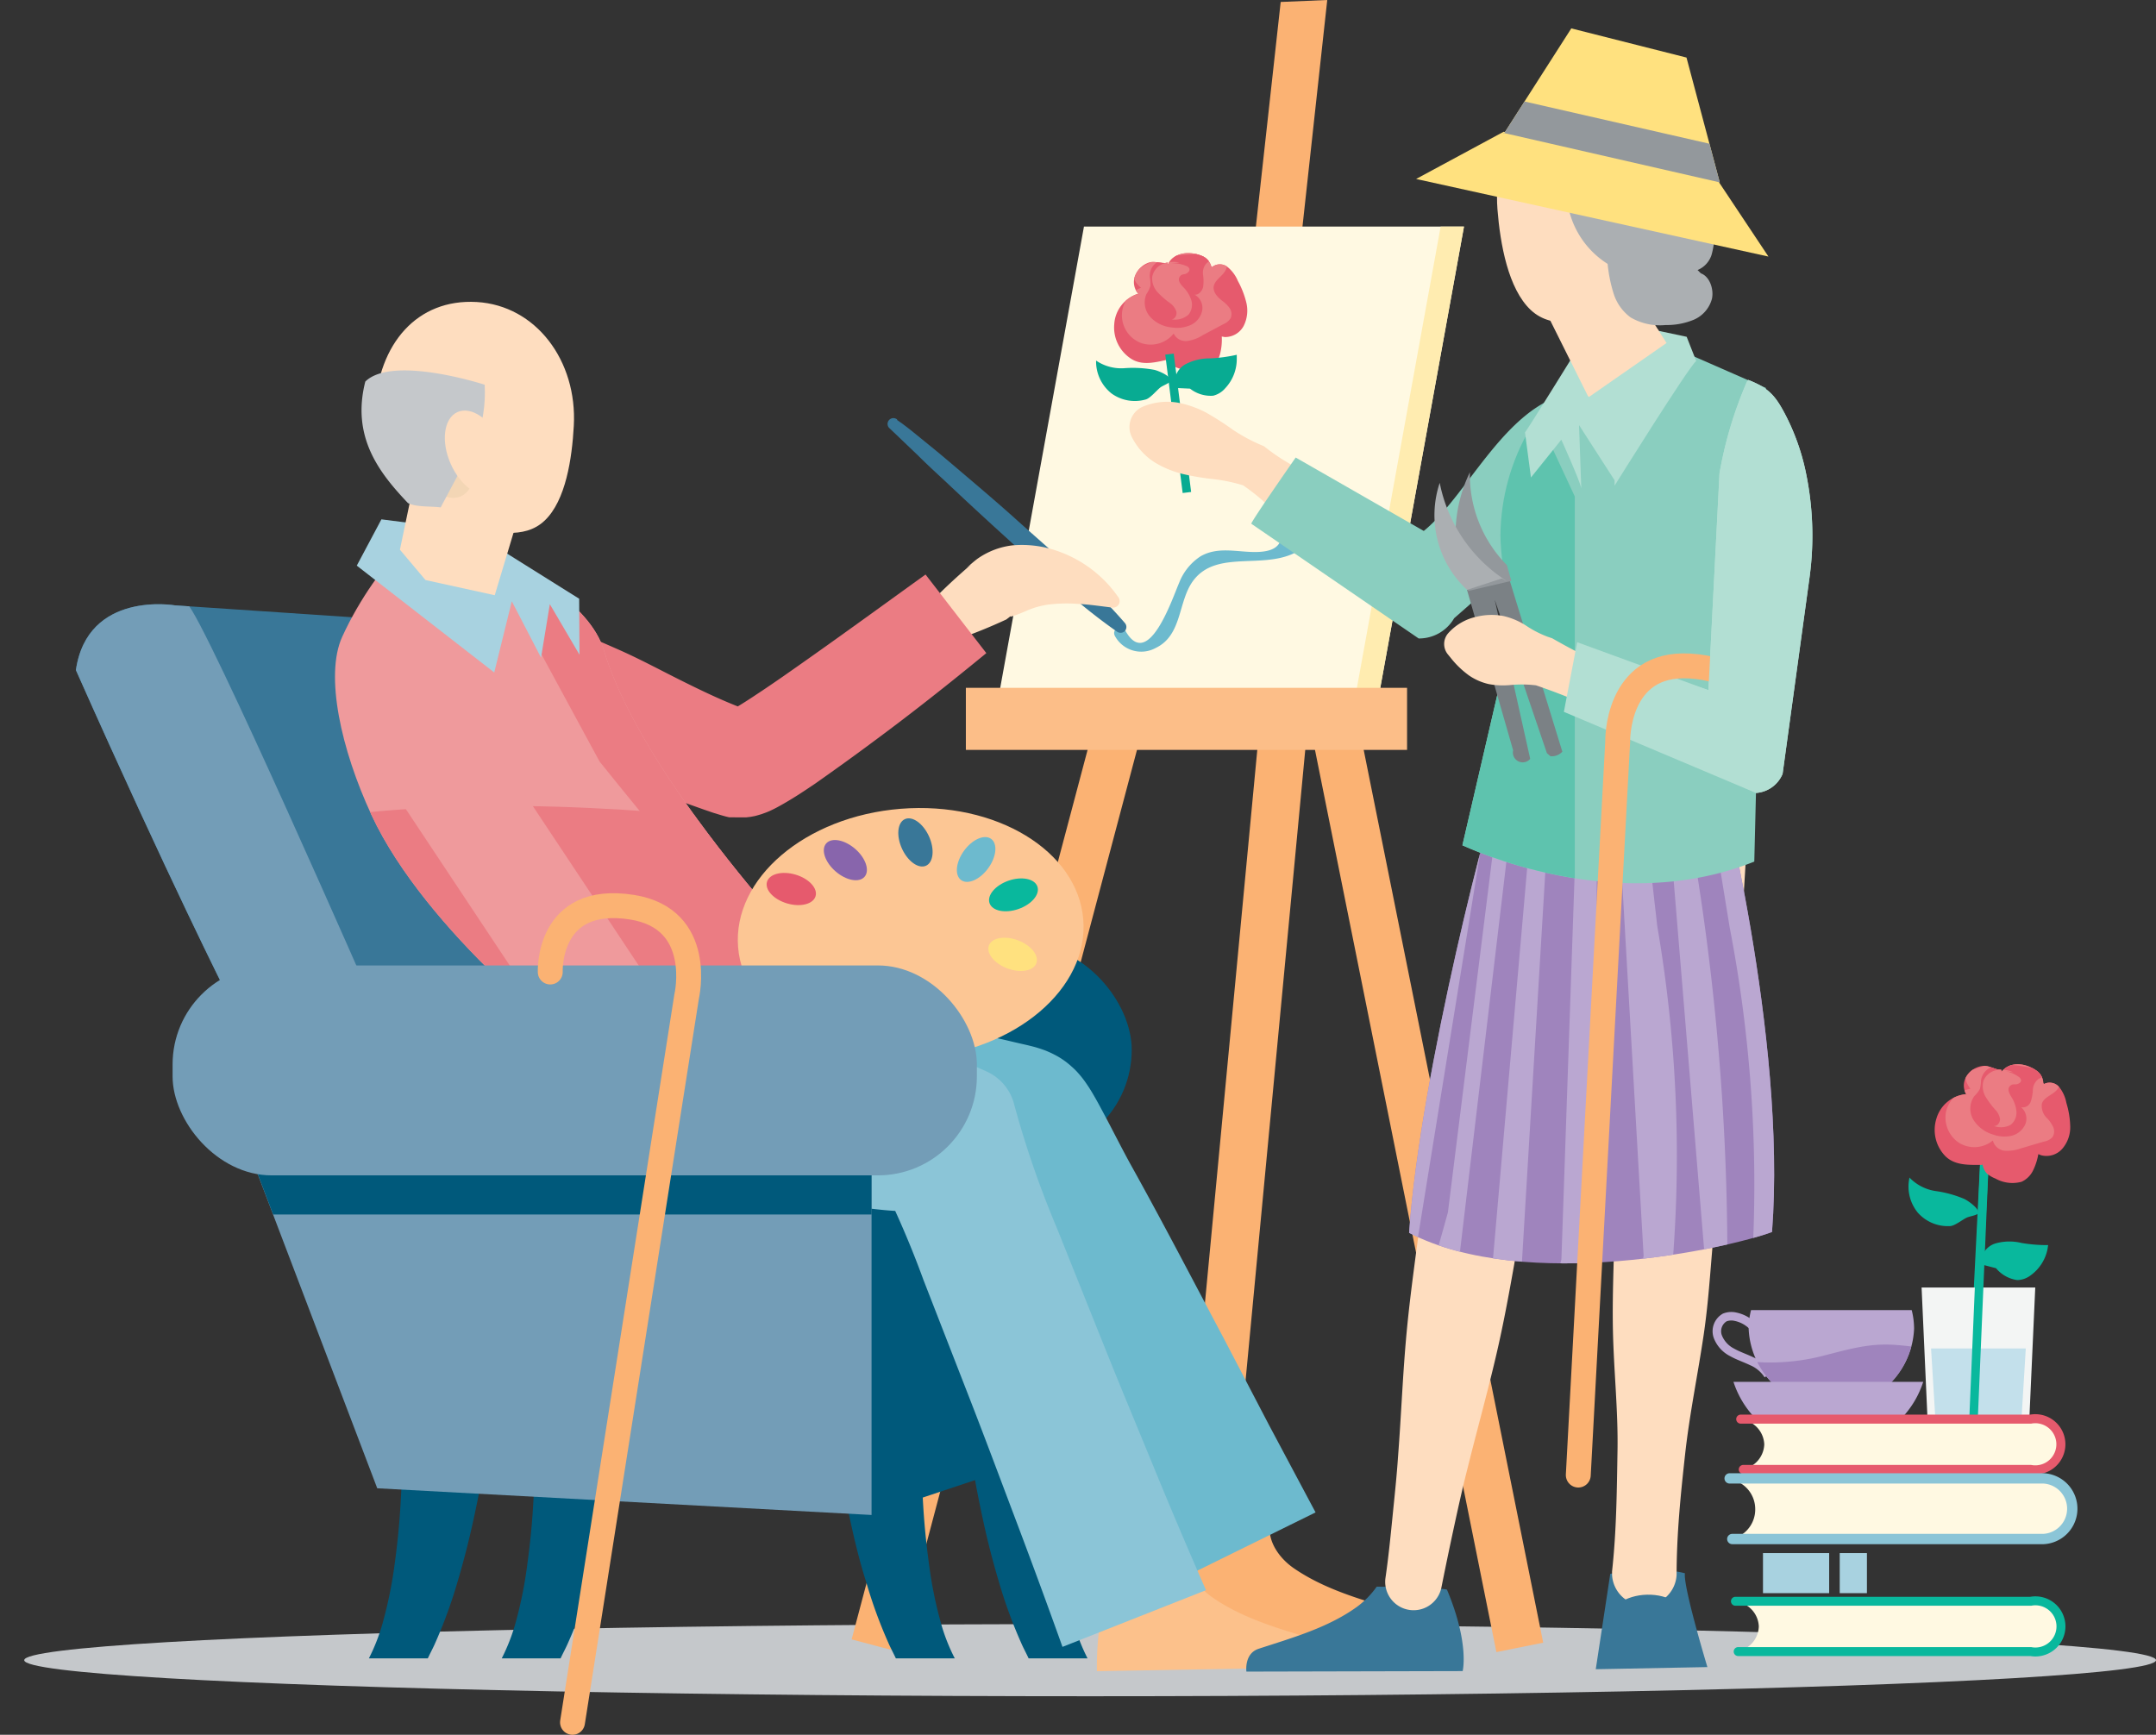 <svg xmlns="http://www.w3.org/2000/svg" viewBox="0 0 252.84 203.46"><rect x="0" y="0" width="252.84" height="203.46" fill="#333333" stroke="none"/><defs><clipPath id="clip-path" transform="translate(2.84)"><path class="cls-1" d="M158.59 83.09h-44.56l10.25-56.52h44.57l-10.26 56.52z"/></clipPath><clipPath id="clip-path-2" transform="translate(2.84)"><path class="cls-2" d="M53.23 73.38L17.69 71S7.43 69.22 6.06 78.59c10.94 24.62 17.78 38.14 17.78 38.14H71z"/></clipPath><clipPath id="clip-path-3" transform="translate(2.84)"><path class="cls-5" d="M55 65.89c3 .35 11.33 4.77 13 10.44 5 16.55 27.6 39.42 27.6 39.42s-28.13 8-29.5 7.65-19-14.1-25.38-27.83c-3.56-7.66-5.49-16.36-3.43-20.88S42.44 66 43.81 65s11.19.89 11.19.89z"/></clipPath><clipPath id="clip-path-4" transform="translate(2.84)"><path class="cls-6" d="M99.37 135.58v42.1l-57.96-3.13-15.09-39.66 73.05.69z"/></clipPath><clipPath id="clip-path-5" transform="translate(2.84)"><path class="cls-4" d="M134.1 31.07v-.26c-.76.16-1.54-.26-2.26 0a2.68 2.68 0 00-1.59 1.6 2.09 2.09 0 00.5 2.16l-.15-.11a4 4 0 00-2.77 3.57 4.37 4.37 0 002 4.06c1.34.84 2.89.39 4.42.06l-.05-.26a2.14 2.14 0 00.79 1.15 4.16 4.16 0 001.14.34 4.05 4.05 0 003.07-.29 2.85 2.85 0 001.05-1.62 6.77 6.77 0 00.19-2l.35.06a2.47 2.47 0 002.21-1.29 4 4 0 00.33-2.71 10.41 10.41 0 00-1-2.58 4.22 4.22 0 00-1.19-1.62 1.46 1.46 0 00-1.85 0l-.09-.11a1.83 1.83 0 00-1.12-1.22c-1.38-.56-3.26-.47-3.98 1.07z"/></clipPath><clipPath id="clip-path-6" transform="translate(2.84)"><path class="cls-7" d="M173.31 91.5c.3-.43 25.33-.89 25.33-.89s8.09 30.93 6.33 53.88c-5 1.89-28.86 7.19-42.56.1 1.25-18.43 9.82-51.59 10.9-53.09z"/></clipPath><clipPath id="clip-path-7" transform="translate(2.84)"><path class="cls-8" d="M204.25 45.5l-8.88-3.89-12.53.39-.91 1.58-5.32 6.64a25.25 25.25 0 00-3.49 12.59c.07 4.15 1.29 8.26 1.09 12.4l-5.55 23.93c.67.25 17.81 8.49 34.23 1.91z"/></clipPath><clipPath id="clip-path-8" transform="translate(2.84)"><path class="cls-9" d="M173.5 15.59v.13l7.93-12.39 13.51 3.42 3.9 14.64z"/></clipPath><clipPath id="clip-path-9" transform="translate(2.84)"><path class="cls-10" d="M223.35 169.43h11.66l.83-18.43h-13.33l.84 18.43z"/></clipPath><clipPath id="clip-path-10" transform="translate(2.84)"><path class="cls-3" d="M221.35 153.65a8.9 8.9 0 01.28 2.2 9.71 9.71 0 01-19.4 0 8.9 8.9 0 01.28-2.2z"/></clipPath><clipPath id="clip-path-11" transform="translate(2.84)"><path class="cls-4" d="M231.86 125.74v-.26c-.77 0-1.45-.58-2.22-.46a2.6 2.6 0 00-1.88 1.23 2.07 2.07 0 00.05 2.21l-.13-.13a4 4 0 00-3.44 2.89 4.41 4.41 0 001.08 4.4c1.14 1.1 2.75 1 4.32 1v-.26a2.09 2.09 0 00.54 1.29 3.91 3.91 0 001 .58 4.08 4.08 0 003.06.37 2.81 2.81 0 001.36-1.36 7.12 7.12 0 00.6-1.88l.32.13a2.47 2.47 0 002.54-.82 3.85 3.85 0 00.88-2.58 10.26 10.26 0 00-.45-2.74 4.18 4.18 0 00-.82-1.83 1.47 1.47 0 00-1.82-.38l-.07-.13a1.83 1.83 0 00-.85-1.48c-1.2-.83-3.05-1.14-4.07.21z"/></clipPath><style>.cls-1{fill:#fff9e2}.cls-2{fill:#397798}.cls-3{fill:#baa7d1}.cls-4{fill:#e65a6d}.cls-5{fill:#ef9a9c}.cls-6{fill:#739db7}.cls-7{fill:#9f84bd}.cls-8{fill:#8acebf}.cls-9{fill:#ffe17f}.cls-10{fill:#f3f5f4}.cls-11{fill:#c5c8cb}.cls-12{fill:#fbb273}.cls-13,.cls-32,.cls-40{fill:none}.cls-13,.cls-32{stroke:#fbb273;stroke-miterlimit:10}.cls-13{stroke-width:5.6px}.cls-16{fill:#6dbace}.cls-17{fill:#00597b}.cls-22{fill:#feddbf}.cls-23{fill:#eb7c83}.cls-27{fill:#09b89d}.cls-32{stroke-linecap:round}.cls-30{fill:#a8d2e0}.cls-32{stroke-width:2.92px}.cls-35{fill:#08ab92}.cls-39{fill:#b2dfd3}.cls-41{fill:#abafb2}.cls-43{fill:#93989c}</style></defs><g id="Layer_2" data-name="Layer 2"><g id="Layer_1-2" data-name="Layer 1"><ellipse class="cls-11" cx="127.84" cy="194.71" rx="125" ry="4.23"/><g id="_06." data-name="06."><path class="cls-12" d="M147.1 78.2l-5.45-.62L150.19.23l5.46-.23-8.55 78.2z"/><path class="cls-13" d="M178.23 193.21L154.07 73.04M133.66 75.81l-31.08 117.18M141.3 182.61l9.91-104.72"/><path class="cls-1" d="M161.43 83.09h-44.57l10.26-56.52h44.56l-10.25 56.52z"/><g clip-path="url(#clip-path)"><path fill="#ffecb0" d="M213.25 83.09h-54.56l10.26-56.52h59.23l-14.93 56.52z"/><path class="cls-16" d="M147.49 57.28c-.5 4 1.46 7.14-2.53 7.44-2.35.17-4.78-.75-7 .52a6.51 6.51 0 00-2.52 3.12c-.75 1.68-3.64 10.52-6.35 5.53-.42-.78-1.61-.08-1.18.7a3.51 3.51 0 004.77 1.41c3.15-1.49 2.6-5.44 4.4-7.88 2.88-3.89 8.78-1 12.7-3.74 2.41-1.71-1.28-4.24-.92-7.14.14-.85-1.26-.84-1.37.04z" transform="translate(2.84)"/></g><rect class="cls-17" x="25.4" y="110.8" width="107.32" height="24.62" rx="12.31"/><path fill="#fcbe88" d="M113.27 80.67h51.74v7.28h-51.74z"/><path class="cls-17" d="M98.78 185.68a54.85 54.85 0 002.68 7.26c.24.52.5 1 .76 1.56h6.91a21.86 21.86 0 01-1.74-4.57 47.94 47.94 0 01-1.28-6.48c-.31-2.24-.54-4.52-.68-6.82s-.23-4.67-.2-6.79l-9.75.88c.38 2.7.85 5.08 1.39 7.59s1.13 4.93 1.91 7.37zM114.35 185.68a56.29 56.29 0 002.68 7.26c.24.52.5 1 .76 1.56h6.91a22.42 22.42 0 01-1.73-4.57 49.53 49.53 0 01-1.29-6.48c-.31-2.24-.54-4.52-.68-6.82s-.23-4.67-.2-6.79l-9.75.88c.38 2.7.86 5.08 1.4 7.59s1.17 4.93 1.9 7.37z" transform="translate(2.84)"/><path class="cls-2" d="M53.23 73.38L17.69 71S7.43 69.22 6.06 78.59c10.94 24.62 17.78 38.14 17.78 38.14H71z" transform="translate(2.84)"/><g clip-path="url(#clip-path-2)"><path class="cls-6" d="M-2.84 75.39c1-.7 6.86-6.61 11.67-7s8.23.69 10.28 2.43 22 47.32 22 47.32l-23 4.18z" transform="translate(2.84)"/></g><path class="cls-17" d="M95.27 135.8c.69 1 4.79 41.61 4.79 41.61l26-8.67-4.11-32.94zM50.77 185.68a56.29 56.29 0 01-2.68 7.26c-.24.52-.5 1-.76 1.56h-6.91a22.42 22.42 0 001.73-4.57 49.53 49.53 0 001.29-6.48c.31-2.24.54-4.52.68-6.82s.23-4.67.2-6.79l9.75.88c-.38 2.7-.85 5.08-1.4 7.59s-1.17 4.93-1.9 7.37zM66.34 185.68a54.85 54.85 0 01-2.68 7.26c-.24.52-.5 1-.76 1.56H56a22.42 22.42 0 001.73-4.57 47.94 47.94 0 001.27-6.48c.31-2.24.54-4.52.68-6.82s.23-4.67.21-6.79l9.75.88c-.39 2.7-.86 5.08-1.4 7.59s-1.16 4.93-1.9 7.37z" transform="translate(2.84)"/><path class="cls-12" d="M146.08 178.81c-.26 2 1.11 3.93 2.77 5.09 3.84 2.66 8.54 3.87 12.92 5.2 1.94.59 1.67 2.94 1.67 2.94l-28.18.53a33.73 33.73 0 012.41-13.16c.14-.26 7.33-.57 8.41-.6z" transform="translate(2.84)"/><path d="M136.59 182.27c-.26 2 1.11 3.94 2.77 5.09 3.84 2.66 8.54 3.87 12.92 5.2 1.94.59 1.67 2.95 1.67 2.95l-28.15.49a33.75 33.75 0 012.41-13.16c.11-.23 7.32-.54 8.38-.57z" transform="translate(2.84)" fill="#fcc18b"/><path class="cls-16" d="M80.59 122.76c3.9-.37 7.73-.66 11.61-.86l5.83-.29 5.87-.17h6a28.68 28.68 0 013.16.14c1.14.16 2.16.45 3.8.82.43.1.92.2 1.77.43.28.09.44.13.8.26a6.62 6.62 0 01.62.24c.24.11.3.12.8.38a8.74 8.74 0 011.17.72c.24.17.24.18.33.25l.22.18.43.38.35.34a11.45 11.45 0 011.18 1.46l.35.52.28.45c.69 1.15 1.17 2.09 1.66 3 1 1.89 1.88 3.64 2.83 5.38 3.83 6.87 7.37 13.7 11 20.53l5.35 10.25 5.44 10.21-16.24 8c-1.54-3.47-3.19-6.92-4.8-10.38l-5-10.28c-3.38-6.82-6.87-13.61-10.44-20.15a45 45 0 00-2.91-4.59 20.65 20.65 0 00-1.43-1.79l-.14-.14h-.08l.25.37.22.21.29.26.15.13.26.19a7.08 7.08 0 001 .63c.45.23.46.23.64.31l.45.18c.25.08.3.11.46.15.38.12.4.15.35.19a8.07 8.07 0 01-1.93.45c-.82.11-1.69.05-2.58.09-1.79 0-3.64.11-5.5.19l-11.27.48c-3.77.19-7.59.33-11.34.44z" transform="translate(2.84)"/><path d="M70.47 118.47c6.42.57 12.82 1.34 19.22 2.1l9.58 1.26c3.19.49 6.42.64 9.5 2l4.12 1.85a5.77 5.77 0 013.19 3.8 114.44 114.44 0 005 14.49l5.7 14.23c1.9 4.74 3.87 9.45 5.81 14.18s3.94 9.43 6 14.12l-16.83 6.65q-2.58-7.21-5.29-14.39c-1.81-4.78-3.59-9.57-5.44-14.33l-5.56-14.28a112.29 112.29 0 00-6.21-14l7.32 5.65c-3.32.61-6.49 0-9.7-.31l-9.6-1.06c-6.4-.79-12.8-1.57-19.17-2.55z" transform="translate(2.84)" fill="#8bc5d7"/><path class="cls-2" d="M102.38 49.27l.56.39.45.34c.3.23.6.46.89.7l1.72 1.4c1.16.93 2.29 1.89 3.43 2.86 2.26 1.92 4.53 3.84 6.74 5.82 4.44 4 9 7.76 12.91 12.29a.71.71 0 01-.07 1 .72.72 0 01-.87 0c-4.9-3.42-9.17-7.56-13.57-11.55-2.2-2-4.36-4-6.53-6.05-1.08-1-2.17-2-3.23-3.06l-3.14-3-.17-.16a.68.68 0 01.86-1.06z" transform="translate(2.84)"/><path class="cls-22" d="M102.1 75.66a32.22 32.22 0 012.06-2.66c.72-.83 1.45-1.64 2.21-2.41 1.49-1.56 3.07-3 4.68-4.39l-.54.42.45-.41.33-.28c.21-.17.41-.34.62-.48a8.91 8.91 0 014-1.49 12.61 12.61 0 015.19.64 14.43 14.43 0 017.23 5.47.76.76 0 01-.2 1.06.77.77 0 01-.52.13c-1.42-.17-2.72-.37-4-.43a17.73 17.73 0 00-3.45.07 9.68 9.68 0 00-2.7.77c-.38.16-.73.31-1.06.43-.16.06-.33.1-.48.16l-.21.06h-.07l.08-.09-.54.42a62.21 62.21 0 01-6 2.42c-1 .37-2 .69-3.11 1s-2.13.57-3.26.76a.77.77 0 01-.76-1.18z" transform="translate(2.84)"/><path class="cls-23" d="M53.74 72.55a31.86 31.86 0 015.2-.2 11.93 11.93 0 013.85.86c2.33 1 4.71 2 7.07 3.05s4.7 2.31 7.06 3.49 4.79 2.35 7.15 3.25l1.35.51h-.19l-.36-.06h-.43a3.23 3.23 0 00-.44 0h-.34a2.2 2.2 0 00-.36 0c-.12 0-.24 0-.35.06h-.15l-.26.08h-.2l.41-.2c.86-.47 2-1.19 3.06-1.9 2.18-1.43 4.39-3 6.6-4.56 4.43-3.13 8.87-6.37 13.29-9.55l7.13 9.22c-4.32 3.55-8.68 7-13.16 10.31-2.25 1.68-4.52 3.31-6.92 5-1.22.82-2.4 1.62-3.94 2.49-.41.23-.82.46-1.44.74-.19.08-.3.13-.56.22l-.36.13-.51.15-.27.07-.48.09-.49.06H82.69l-.38-.09c-.72-.19-1-.3-1.46-.43l-1.11-.38c-2.81-1-5.48-1.94-8.17-3a59.83 59.83 0 01-7.87-3.6 43.14 43.14 0 01-7.32-5.09 11.89 11.89 0 01-2.91-3.89 9.62 9.62 0 01-.81-5.86z" transform="translate(2.84)"/><path class="cls-5" d="M55 65.89c3 .35 11.33 4.77 13 10.44 5 16.55 27.6 39.42 27.6 39.42s-28.13 8-29.5 7.65-19-14.1-25.38-27.83c-3.56-7.66-5.49-16.36-3.43-20.88S42.44 66 43.81 65s11.19.89 11.19.89z" transform="translate(2.84)"/><g clip-path="url(#clip-path-3)"><path class="cls-23" d="M68.85 58.69c-1 0-12.69 4.87-12.69 4.87l3.77 11.83 7.54 13.92s14.75 18.44 16.81 19.48 11-1.39 11-1.39S97 93.13 93.88 83s-1.71-8-1.71-8z" transform="translate(2.84)"/><path class="cls-23" d="M96.65 97.45c-20.14-2.26-40.33-4.33-60.55-1.7-7 .91-13 5.43-13 13.22 0 6.44 6 14.14 13 13.22 20.22-2.62 40.41-.56 60.55 1.7 7 .79 13-6.64 13-13.22.04-7.8-5.97-12.43-13-13.22z" transform="translate(2.84)"/></g><ellipse cx="103.42" cy="109.35" rx="20.24" ry="14.61" transform="matrix(1 -.08 .08 1 -5.37 8.39)" fill="#fcc694"/><path class="cls-22" d="M94.9 124.19a10.62 10.62 0 01.5-2.6 9.76 9.76 0 01.87-2 8.48 8.48 0 012.49-2.71 6.14 6.14 0 013.4-1.16 7.76 7.76 0 012.18.21 10.67 10.67 0 012.67 1 1.41 1.41 0 01.71 1.2 9.87 9.87 0 01-.36 2.84 7.82 7.82 0 01-.85 2 6.13 6.13 0 01-2.65 2.44 8.47 8.47 0 01-3.57.89 9.7 9.7 0 01-2.15-.18 10.87 10.87 0 01-2.53-.8 1.26 1.26 0 01-.71-1.13z" transform="translate(2.84)"/><ellipse class="cls-4" cx="89.96" cy="104.27" rx="1.76" ry="2.97" transform="rotate(-73.46 91.375 102.368)"/><ellipse cx="96.3" cy="100.87" rx="1.75" ry="2.98" transform="rotate(-49.07 97.728 97.765)" fill="#8865ac"/><ellipse class="cls-2" cx="104.52" cy="98.79" rx="1.74" ry="3" transform="rotate(-24.39 105.967 92.232)"/><ellipse class="cls-16" cx="111.63" cy="100.79" rx="2.99" ry="1.75" transform="rotate(-53.93 113.063 98.002)"/><ellipse class="cls-27" cx="116.01" cy="104.96" rx="2.97" ry="1.76" transform="rotate(-19.16 117.403 96.535)"/><ellipse class="cls-9" cx="115.92" cy="111.92" rx="1.76" ry="2.97" transform="rotate(-69.42 117.344 109.878)"/><path stroke-linecap="round" stroke="#ef9a9c" stroke-width="12.6" stroke-miterlimit="10" fill="none" d="M46.68 82.13l26.03 39.19"/><path class="cls-6" d="M102.21 135.58v42.1l-57.97-3.13-15.09-39.66 73.06.69z"/><g clip-path="url(#clip-path-4)"><path class="cls-17" d="M15.33 110.3h92.44v32.14H15.33z"/></g><rect class="cls-6" x="20.24" y="113.23" width="94.32" height="24.62" rx="11.61"/><path class="cls-30" d="M44.73 60.91l-2.89 5.43 16.12 12.53 2.06-8.35 3.43 6.61 1.03-6.27 3.48 5.93-.04-6.57-12.74-7.98-10.45-1.33z"/><path class="cls-22" d="M53.06 35.42c-7-.4-11.51 4.91-11.93 12.53-.1 1.74.61 1.67 1.06 3.23 3.21.48 3.64 6 3.48 9.87 1.71 1.13 3.75.84 5.9 1 3.48.2 7 1.35 9.47-1s3.2-7.28 3.41-11.09c.43-7.66-4.45-14.14-11.39-14.54z" transform="translate(2.84)"/><path class="cls-22" d="M58.02 69.81l-8.12-1.78-3-3.56 3.95-18.91h14.46l-7.29 24.25z"/><ellipse cx="48.95" cy="53.15" rx="3.38" ry="5.54" transform="rotate(-24.15 50.374 46.51)" fill="#f3d6b5"/><path class="cls-32" d="M64.3 202l13.38-85.11s2.16-9.14-6.4-10.49c-10-1.58-9.59 7.6-9.59 7.6" transform="translate(2.84)"/></g><path class="cls-11" d="M54 45.12s-10.8-3.51-14-.37c-1.66 6.52 1.66 10.73 5 14.25 1 .5 2.66.35 3.84.51L51.77 54s.37 0 1.47-3a16.09 16.09 0 00.76-5.78z" transform="translate(2.84)"/><ellipse class="cls-22" cx="52.97" cy="53.13" rx="3.21" ry="5.26" transform="rotate(-24.15 54.382 46.513)"/><path class="cls-4" d="M134.1 31.07v-.26c-.76.16-1.54-.26-2.26 0a2.68 2.68 0 00-1.59 1.6 2.09 2.09 0 00.5 2.16l-.15-.11a4 4 0 00-2.77 3.57 4.37 4.37 0 002 4.06c1.34.84 2.89.39 4.42.06l-.05-.26a2.14 2.14 0 00.79 1.15 4.16 4.16 0 001.14.34 4.05 4.05 0 003.07-.29 2.85 2.85 0 001.05-1.62 6.77 6.77 0 00.19-2l.35.06a2.47 2.47 0 002.21-1.29 4 4 0 00.33-2.71 10.41 10.41 0 00-1-2.58 4.22 4.22 0 00-1.19-1.62 1.46 1.46 0 00-1.85 0l-.09-.11a1.83 1.83 0 00-1.12-1.22c-1.38-.56-3.26-.47-3.98 1.07z" transform="translate(2.84)"/><g clip-path="url(#clip-path-5)"><path class="cls-23" d="M130.72 31.55a1.41 1.41 0 00-.52.51c-.29.6.26 1.25.77 1.69a3.46 3.46 0 00.07 6.5 3.45 3.45 0 003.76-1.13 1.56 1.56 0 001.6.87 4.49 4.49 0 001.81-.68l2.46-1.31a1.76 1.76 0 00.82-.7 1.25 1.25 0 00-.14-1.18 3.7 3.7 0 00-.87-.85c-.5-.4-1-.9-1-1.55.05-.92 1.21-1.36 1.5-2.24.63-1.95-2.34-2.54-3.63-2.35a15.46 15.46 0 00-6.63 2.42z" transform="translate(2.84)"/><path class="cls-4" d="M132 32.5a5 5 0 01.08 1 3.46 3.46 0 01-.48 1 2.54 2.54 0 00.48 2.7 3.94 3.94 0 002.55 1.21 3.89 3.89 0 002.16-.29 2.39 2.39 0 001.35-1.68 1.77 1.77 0 00-.89-1.88c.47.05.86-.4 1-.87a5.36 5.36 0 000-1.44 1.63 1.63 0 01.37-1.34c.25-.24.67-.44.61-.78s-.49-.38-.81-.36c-1.81.12-6.56-.16-6.42 2.73z" transform="translate(2.84)"/><path class="cls-23" d="M135.47 30.79a3.31 3.31 0 00-2 .18 2.06 2.06 0 00-1.19 1.52 2.39 2.39 0 00.62 1.77 9.7 9.7 0 001.45 1.27 2 2 0 01.76 1c.1.41-.16.92-.57.92a2.38 2.38 0 002-.55 1.85 1.85 0 00.32-1.72 3.8 3.8 0 00-.95-1.52c-.3-.32-.65-.77-.43-1.15s.45-.3.71-.39.53-.34.45-.61a.59.59 0 00-.37-.32 3.82 3.82 0 00-1.86-.29" transform="translate(2.84)"/></g><path stroke="#08ab92" stroke-miterlimit="10" fill="none" d="M137.15 41.53l2.04 16.23"/><path class="cls-35" d="M135 45.5a2.45 2.45 0 011.11-2.74 6.1 6.1 0 013-.73 17.94 17.94 0 003.09-.42v.47a5 5 0 01-1.36 3.46 2.72 2.72 0 01-1.41.87 3.92 3.92 0 01-2.71-.83zM132.55 43.38a13.68 13.68 0 00-3.51-.2 5.24 5.24 0 01-3.34-.89v.07a4.79 4.79 0 001.79 3.77 4.66 4.66 0 004 .73c.54-.12 1.3-1.07 1.75-1.42.25-.2 1.11-.52 1.17-.74.16-.59-1.41-1.21-1.86-1.32z" transform="translate(2.84)"/><path class="cls-2" d="M158.61 186.09a10.38 10.38 0 01-2.31 2.36c-3.4 2.46-7.61 3.64-11.53 4.92-1.73.57-1.44 2.68-1.44 2.68l25.36-.06s.82-3.19-1.83-9.53c-.1-.24-7.29-.37-8.25-.37z" transform="translate(2.84)"/><path class="cls-22" d="M192.1 94.83l-3.39 9-3.46 9-6.91 17.91.25-1-1.59 6.99-.79 3.53-.68 3.55c-.85 4.73-1.63 9.49-2.69 14.19s-2.38 9.37-3.54 14.06c-.6 2.34-1.12 4.69-1.63 7.05s-1 4.71-1.47 7.07a3.33 3.33 0 01-6.57-1.06c.35-2.39.59-4.79.83-7.19s.5-4.79.66-7.2c.37-4.82.55-9.67 1-14.47s1.16-9.57 1.77-14.35.85-9.61 1.18-14.44l.27-1.11 8.36-37.63a9.72 9.72 0 1119 4.21 9 9 0 01-.37 1.28z" transform="translate(2.84)"/><path class="cls-2" d="M184.3 195.77s1.7-11.17 1.7-11.19a20.19 20.19 0 013.3-.27v-.06h1.3l1.29-.05v.06a8.28 8.28 0 012.87.26c-.25 1.46 2.63 11 2.63 11z" transform="translate(2.84)"/><path class="cls-22" d="M202.25 94.91l-1.95 32.6v.69l-1.93 14.11c-.54 4.71-.71 9.44-1.4 14.14s-1.67 9.38-2.19 14.09-1 9.42-1 14.16a3.79 3.79 0 01-7.57 0v-.4c.52-4.71.56-9.45.64-14.18s-.45-9.49-.54-14.23.2-9.47.22-14.2l-.17-14.22v.63l-1.8-16.18-.89-8.09-.82-8.09-.05-.44a9.73 9.73 0 0119.36-2 10.2 10.2 0 01.09 1.61z" transform="translate(2.84)"/><ellipse class="cls-2" cx="190.38" cy="190.04" rx="4.56" ry="3" transform="rotate(-1.23 191.315 57.49)"/><path class="cls-7" d="M173.31 91.5c.3-.43 25.33-.89 25.33-.89s8.09 30.93 6.33 53.88c-5 1.89-28.86 7.19-42.56.1 1.25-18.43 9.82-51.59 10.9-53.09z" transform="translate(2.84)"/><g clip-path="url(#clip-path-6)"><path class="cls-3" d="M200.41 89.71v.13l-3.52-.18 3.11 19.09a159 159 0 012.74 37.2l5-.83.28-6.23zM194.25 89v.13l.78 6.56a289.51 289.51 0 014.7 50.55l-2.9 1.63.22-.81-4.66-56.46v-.14zM189.31 89.2l2.2 19.41a158.62 158.62 0 011.82 39.24l-3.61.62.19-1.2L186.63 90zM184.49 89.1v.53l-.34 59.84h-.52l-3.89.24.53-2 2-58.22h.26zM179.16 89.29l-3.59 59.91-3.53-.31.12-.27 5.11-58.42a2.32 2.32 0 01.51-.16zM175.24 89v.13l-7 58.8a10.28 10.28 0 01-2-.28l-.79-.08q.77-2.7 1.51-5.38L173.48 90zM172.74 88.5l-.32 1.21-9.23 57-.78.05-3.53-2.43a25.72 25.72 0 00.89-6.92l9.94-47.22a1.54 1.54 0 01.38-.16z" transform="translate(2.84)"/></g><path class="cls-22" d="M147.08 60.77A13.11 13.11 0 00145 58.5a24.12 24.12 0 00-2.43-1.83l.59.32a19.05 19.05 0 00-3.57-.78 31.39 31.39 0 01-3.64-.6 11.69 11.69 0 01-3.34-1.36 7.43 7.43 0 01-2.72-3 2.61 2.61 0 011.17-3.5l.19-.08a7.43 7.43 0 014-.45 11.74 11.74 0 013.41 1.2 34.57 34.57 0 013.11 2 20.11 20.11 0 003.23 1.75l.42.18.17.14a22.72 22.72 0 002.51 1.72 13.34 13.34 0 002.81 1.3 3.42 3.42 0 11-2 6.55 3.48 3.48 0 01-1.83-1.29z" transform="translate(2.84)"/><path class="cls-8" d="M149.11 53.66s-5.42 7.77-5.2 7.77l19.62 13.45a4.75 4.75 0 004.16-2.37L185.34 57l1.19-13h-.26l-3 1.9c-8.93 0-13.51 11.8-19.14 16.37z" transform="translate(2.84)"/><path class="cls-8" d="M204.25 45.5l-8.88-3.89-12.53.39-.91 1.58-5.32 6.64a25.25 25.25 0 00-3.49 12.59c.07 4.15 1.29 8.26 1.09 12.4l-5.55 23.93c.67.25 17.81 8.49 34.23 1.91z" transform="translate(2.84)"/><g clip-path="url(#clip-path-7)"><path d="M177.43 48.74l4.41 9.49v47L164 103c0-3.44.14-12.79.52-16.2l2.08-42a8.12 8.12 0 002.21.66z" transform="translate(2.84)" fill="#5ec3ae"/></g><path class="cls-39" d="M191.69 38.65l-.13.13 3.4.72 1.12 2.84c-.82.58-9.58 14.63-9.58 14.63v-.65l-4.16-6.46.26 7.38c-.26-1.08-2.34-5.67-2.34-5.67L176.7 56l-.7-5.28c.47-.61 6-9.56 6-9.56z" transform="translate(2.84)"/><path class="cls-40" d="M196.87 161.5l3.64-80.01"/><path class="cls-40" d="M198.09 80.82a12.57 12.57 0 00-.88-4 4.68 4.68 0 00-2.87-2.69c-2-.52-4.06.87-5 2.68a14.32 14.32 0 00-1.25 6" transform="translate(2.84)"/><path class="cls-22" d="M181.28 36.54l4.93 9.89.13.13 9.1-6.33-3.25-5.14-10.91 1.45z"/><path class="cls-22" d="M184.67 8.74c7.46-.59 12.44 5 13.07 13.17.14 1.86-.62 1.8-1.07 3.49-3.44.59-3.77 6.55-3.52 10.65-1.81 1.26-4 1-6.3 1.17-3.73.3-7.52 1.62-10.17-.86s-3.59-7.74-3.91-11.82c-.62-8.16 4.43-15.21 11.9-15.8z" transform="translate(2.84)"/><path class="cls-41" d="M195.47 23.79a1.78 1.78 0 012.37.85 5.36 5.36 0 01.38 2.79 9.08 9.08 0 01-.35 2.49 2.88 2.88 0 01-1.63 1.75l.39.39c1.06.38 1.54 1.92 1.29 3a3.72 3.72 0 01-2.15 2.45 8.26 8.26 0 01-3.27.61 6.84 6.84 0 01-4.11-.89 5.51 5.51 0 01-2-2.81 17.08 17.08 0 01-.7-3.47 10.34 10.34 0 01-4.82-9.07z" transform="translate(2.84)"/><path class="cls-9" d="M166.07 20.99l41.32 9.1-5.97-8.97-25.08-5.67-10.27 5.54z"/><path class="cls-9" d="M173.5 15.59v.13l7.93-12.39 13.51 3.42 3.9 14.64z" transform="translate(2.84)"/><g clip-path="url(#clip-path-8)"><path class="cls-43" d="M175.32 11.76L199 17.17l1 5.8h-.39L171 17.7v-.27z" transform="translate(2.84)"/></g><path d="M170.37 68.79h-.13l3.9-.93 6.24 20.3a1.68 1.68 0 01-1.4.53l-.41-.36-6.12-18L176.61 89a1.15 1.15 0 01-2-1l-5.41-18.82z" transform="translate(2.84)" fill="#7b8185"/><path class="cls-43" d="M169.33 69.18v.13l5.07-1.18-.52-1.85a15 15 0 01-4.34-10.9 16.81 16.81 0 00-1 12.09z" transform="translate(2.84)"/><path class="cls-41" d="M173.23 67.86c.22 0 .36.21.58.25A17.71 17.71 0 01166 56.63a11.93 11.93 0 003.21 12.55z" transform="translate(2.84)"/><path class="cls-22" d="M167 74.26a6.18 6.18 0 013.33-1.93 7.49 7.49 0 013.15-.08 8.31 8.31 0 012.7 1.16 12.14 12.14 0 002.48 1.27l.53.18a76.45 76.45 0 008.34 4.14 2.57 2.57 0 01-1.94 4.77l-.17-.07a73.94 73.94 0 00-8.66-3.5l.55.18a14 14 0 00-2.89-.05 9.1 9.1 0 01-2.68-.1 6.71 6.71 0 01-2.29-1 10.71 10.71 0 01-2.18-2.1l-.32-.39a1.92 1.92 0 01.05-2.48z" transform="translate(2.84)"/><path class="cls-39" d="M182.12 75.32l-1.56 8.17L203.1 93a3.64 3.64 0 003.11-2.24L209.33 68a36.31 36.31 0 00-.48-13 26.44 26.44 0 00-2.19-6.12c-1.23-2.4-2-3.35-4.47-4.32l-.13.13a47.59 47.59 0 00-3.25 10.81l-1.3 25.44z" transform="translate(2.84)"/><path class="cls-32" d="M182.25 173l4.62-86s-.22-9.4 8.44-8.89c10.08.59 7.79 9.48 7.79 9.48" transform="translate(2.84)"/><path class="cls-39" d="M194 79.8l-1.54 8.2 10.64 5a3.64 3.64 0 003.11-2.24L209.33 68a36.31 36.31 0 00-.48-13 26.44 26.44 0 00-2.19-6.12c-1.23-2.4-2-3.35-4.47-4.32l-.13.13a47.59 47.59 0 00-3.25 10.81l-1.3 25.44z" transform="translate(2.84)"/><path d="M203.18 156.1a4 4 0 00-2.49-1.67 2.12 2.12 0 00-1.27.09 1.87 1.87 0 00-.82 2.21 3.47 3.47 0 001.67 1.87c.74.42 1.55.68 2.32 1.05a4.25 4.25 0 011.93 1.62" transform="translate(2.84)" stroke="#baa7d1" stroke-miterlimit="10" fill="none"/><path stroke="#09b89d" stroke-miterlimit="10" fill="none" d="M232.73 136.02l-1.37 27.29"/><path class="cls-27" d="M229.47 148.28a2.41 2.41 0 011.65-2.43 6 6 0 013.12-.07 18 18 0 003.11.25l-.07.46a5 5 0 01-2 3.1 2.66 2.66 0 01-1.56.54 3.94 3.94 0 01-2.48-1.39zM227.55 140.63a13.12 13.12 0 00-3.39-.94 5.35 5.35 0 01-3.08-1.59v.07a4.82 4.82 0 001 4.07 4.7 4.7 0 003.74 1.56c.56 0 1.49-.77 2-1 .3-.14 1.2-.28 1.3-.48.25-.55-1.19-1.5-1.57-1.69z" transform="translate(2.84)"/><path class="cls-10" d="M226.18 169.43h11.67l.83-18.43h-13.33l.83 18.43z"/><g clip-path="url(#clip-path-9)"><path fill="#c3e0eb" d="M227.15 169.43h9.73l.69-11.28h-11.11l.69 11.28z"/></g><path stroke="#09b89d" stroke-linecap="round" stroke-miterlimit="10" fill="none" d="M232.73 136.02l-1.37 32.36"/><path class="cls-3" d="M221.35 153.65a8.9 8.9 0 01.28 2.2 9.71 9.71 0 01-19.4 0 8.9 8.9 0 01.28-2.2z" transform="translate(2.84)"/><g clip-path="url(#clip-path-10)"><path class="cls-7" d="M199.54 159.24a24.85 24.85 0 0011.69-.3c2.78-.71 5.21-1.42 8.12-1.21 4.86.34 8.79 1.5 11.67 5.58.64.9-.57 2.09-1.47 1.55-1.84-1.11-5.29-.74-7.34-.72-3.41 0-5.83 1.15-8.91 2.25a26.41 26.41 0 01-15.59.51c-9.59-2.45-7.86-9.67 1.83-7.66z" transform="translate(2.84)"/></g><path class="cls-3" d="M203 166.33a11.1 11.1 0 01-2.55-4.26h22.25a11.08 11.08 0 01-2.54 4.26z" transform="translate(2.84)"/><path class="cls-1" d="M204.06 169.39a3.07 3.07 0 00-3-2.93h34.21a3 3 0 110 5.9h-34.21a3.07 3.07 0 003-2.97z" transform="translate(2.84)"/><path d="M204.14 166.44h34a3 3 0 110 5.9h-33.7" stroke="#e65a6d" stroke-width="1.06" stroke-linecap="round" stroke-miterlimit="10" fill="none"/><path class="cls-1" d="M203.42 190.75a3.06 3.06 0 00-3-2.93h34.89a3 3 0 110 5.9h-34.89a3.06 3.06 0 003-2.97z" transform="translate(2.84)"/><path d="M203.52 187.8h34.63a3 3 0 110 5.9h-34.31" stroke-width="1.05" stroke="#09b89d" stroke-linecap="round" stroke-miterlimit="10" fill="none"/><path class="cls-1" d="M203 177a3.54 3.54 0 00-3.28-3.54H236.82a3.56 3.56 0 010 7.11H199.69A3.54 3.54 0 00203 177z" transform="translate(2.84)"/><path d="M202.84 173.39h36.81a3.56 3.56 0 010 7.11h-36.5" stroke="#8bc5d7" stroke-width="1.21" stroke-linecap="round" stroke-miterlimit="10" fill="none"/><path class="cls-4" d="M231.86 125.74v-.26c-.77 0-1.45-.58-2.22-.46a2.6 2.6 0 00-1.88 1.23 2.07 2.07 0 00.05 2.21l-.13-.13a4 4 0 00-3.44 2.89 4.41 4.41 0 001.08 4.4c1.14 1.1 2.75 1 4.32 1v-.26a2.09 2.09 0 00.54 1.29 3.91 3.91 0 001 .58 4.08 4.08 0 003.06.37 2.81 2.81 0 001.36-1.36 7.12 7.12 0 00.6-1.88l.32.13a2.47 2.47 0 002.54-.82 3.85 3.85 0 00.88-2.58 10.26 10.26 0 00-.45-2.74 4.18 4.18 0 00-.82-1.83 1.47 1.47 0 00-1.82-.38l-.07-.13a1.83 1.83 0 00-.85-1.48c-1.2-.83-3.05-1.14-4.07.21z" transform="translate(2.84)"/><g clip-path="url(#clip-path-11)"><path class="cls-23" d="M228.45 125.49a1.46 1.46 0 00-.61.39c-.41.52 0 1.28.4 1.82a3.52 3.52 0 00-2.87 2.72 3.56 3.56 0 001.59 3.65 3.43 3.43 0 003.91-.31 1.59 1.59 0 001.39 1.2 4.67 4.67 0 001.91-.28l2.68-.79a1.77 1.77 0 001-.51 1.23 1.23 0 00.1-1.18 3.75 3.75 0 00-.67-1 2 2 0 01-.67-1.73c.24-.88 1.47-1.07 1.93-1.87 1-1.77-1.75-3-3.06-3.07a15.37 15.37 0 00-7.03.96z" transform="translate(2.84)"/><path class="cls-4" d="M229.48 126.69a4.89 4.89 0 01-.12 1 3.58 3.58 0 01-.68.88 2.55 2.55 0 00-.1 2.75 4.06 4.06 0 002.24 1.72 4 4 0 002.18.18 2.4 2.4 0 001.67-1.36 1.75 1.75 0 00-.49-2 1 1 0 001.13-.66 5 5 0 00.25-1.41 1.7 1.7 0 01.64-1.23c.3-.18.75-.28.76-.63s-.4-.48-.71-.53c-1.69-.27-6.25-1.56-6.77 1.29z" transform="translate(2.84)"/><path class="cls-23" d="M233.25 125.76a3.31 3.31 0 00-2-.24 2.06 2.06 0 00-1.48 1.23 2.41 2.41 0 00.24 1.87 10.12 10.12 0 001.15 1.54 2 2 0 01.55 1.1c0 .42-.35.87-.75.79a2.39 2.39 0 002-.13 1.83 1.83 0 00.67-1.61 3.88 3.88 0 00-.61-1.69c-.23-.38-.48-.89-.18-1.21s.5-.2.77-.24.59-.21.57-.49a.63.63 0 00-.3-.4 3.89 3.89 0 00-1.75-.68" transform="translate(2.84)"/></g><path class="cls-30" transform="rotate(-180 209.21 184.505)" d="M203.91 182.16h7.76v4.7h-7.76z"/><path class="cls-30" transform="rotate(-180 215.93 184.505)" d="M212.92 182.16h3.19v4.7h-3.19z"/></g></g></svg>
